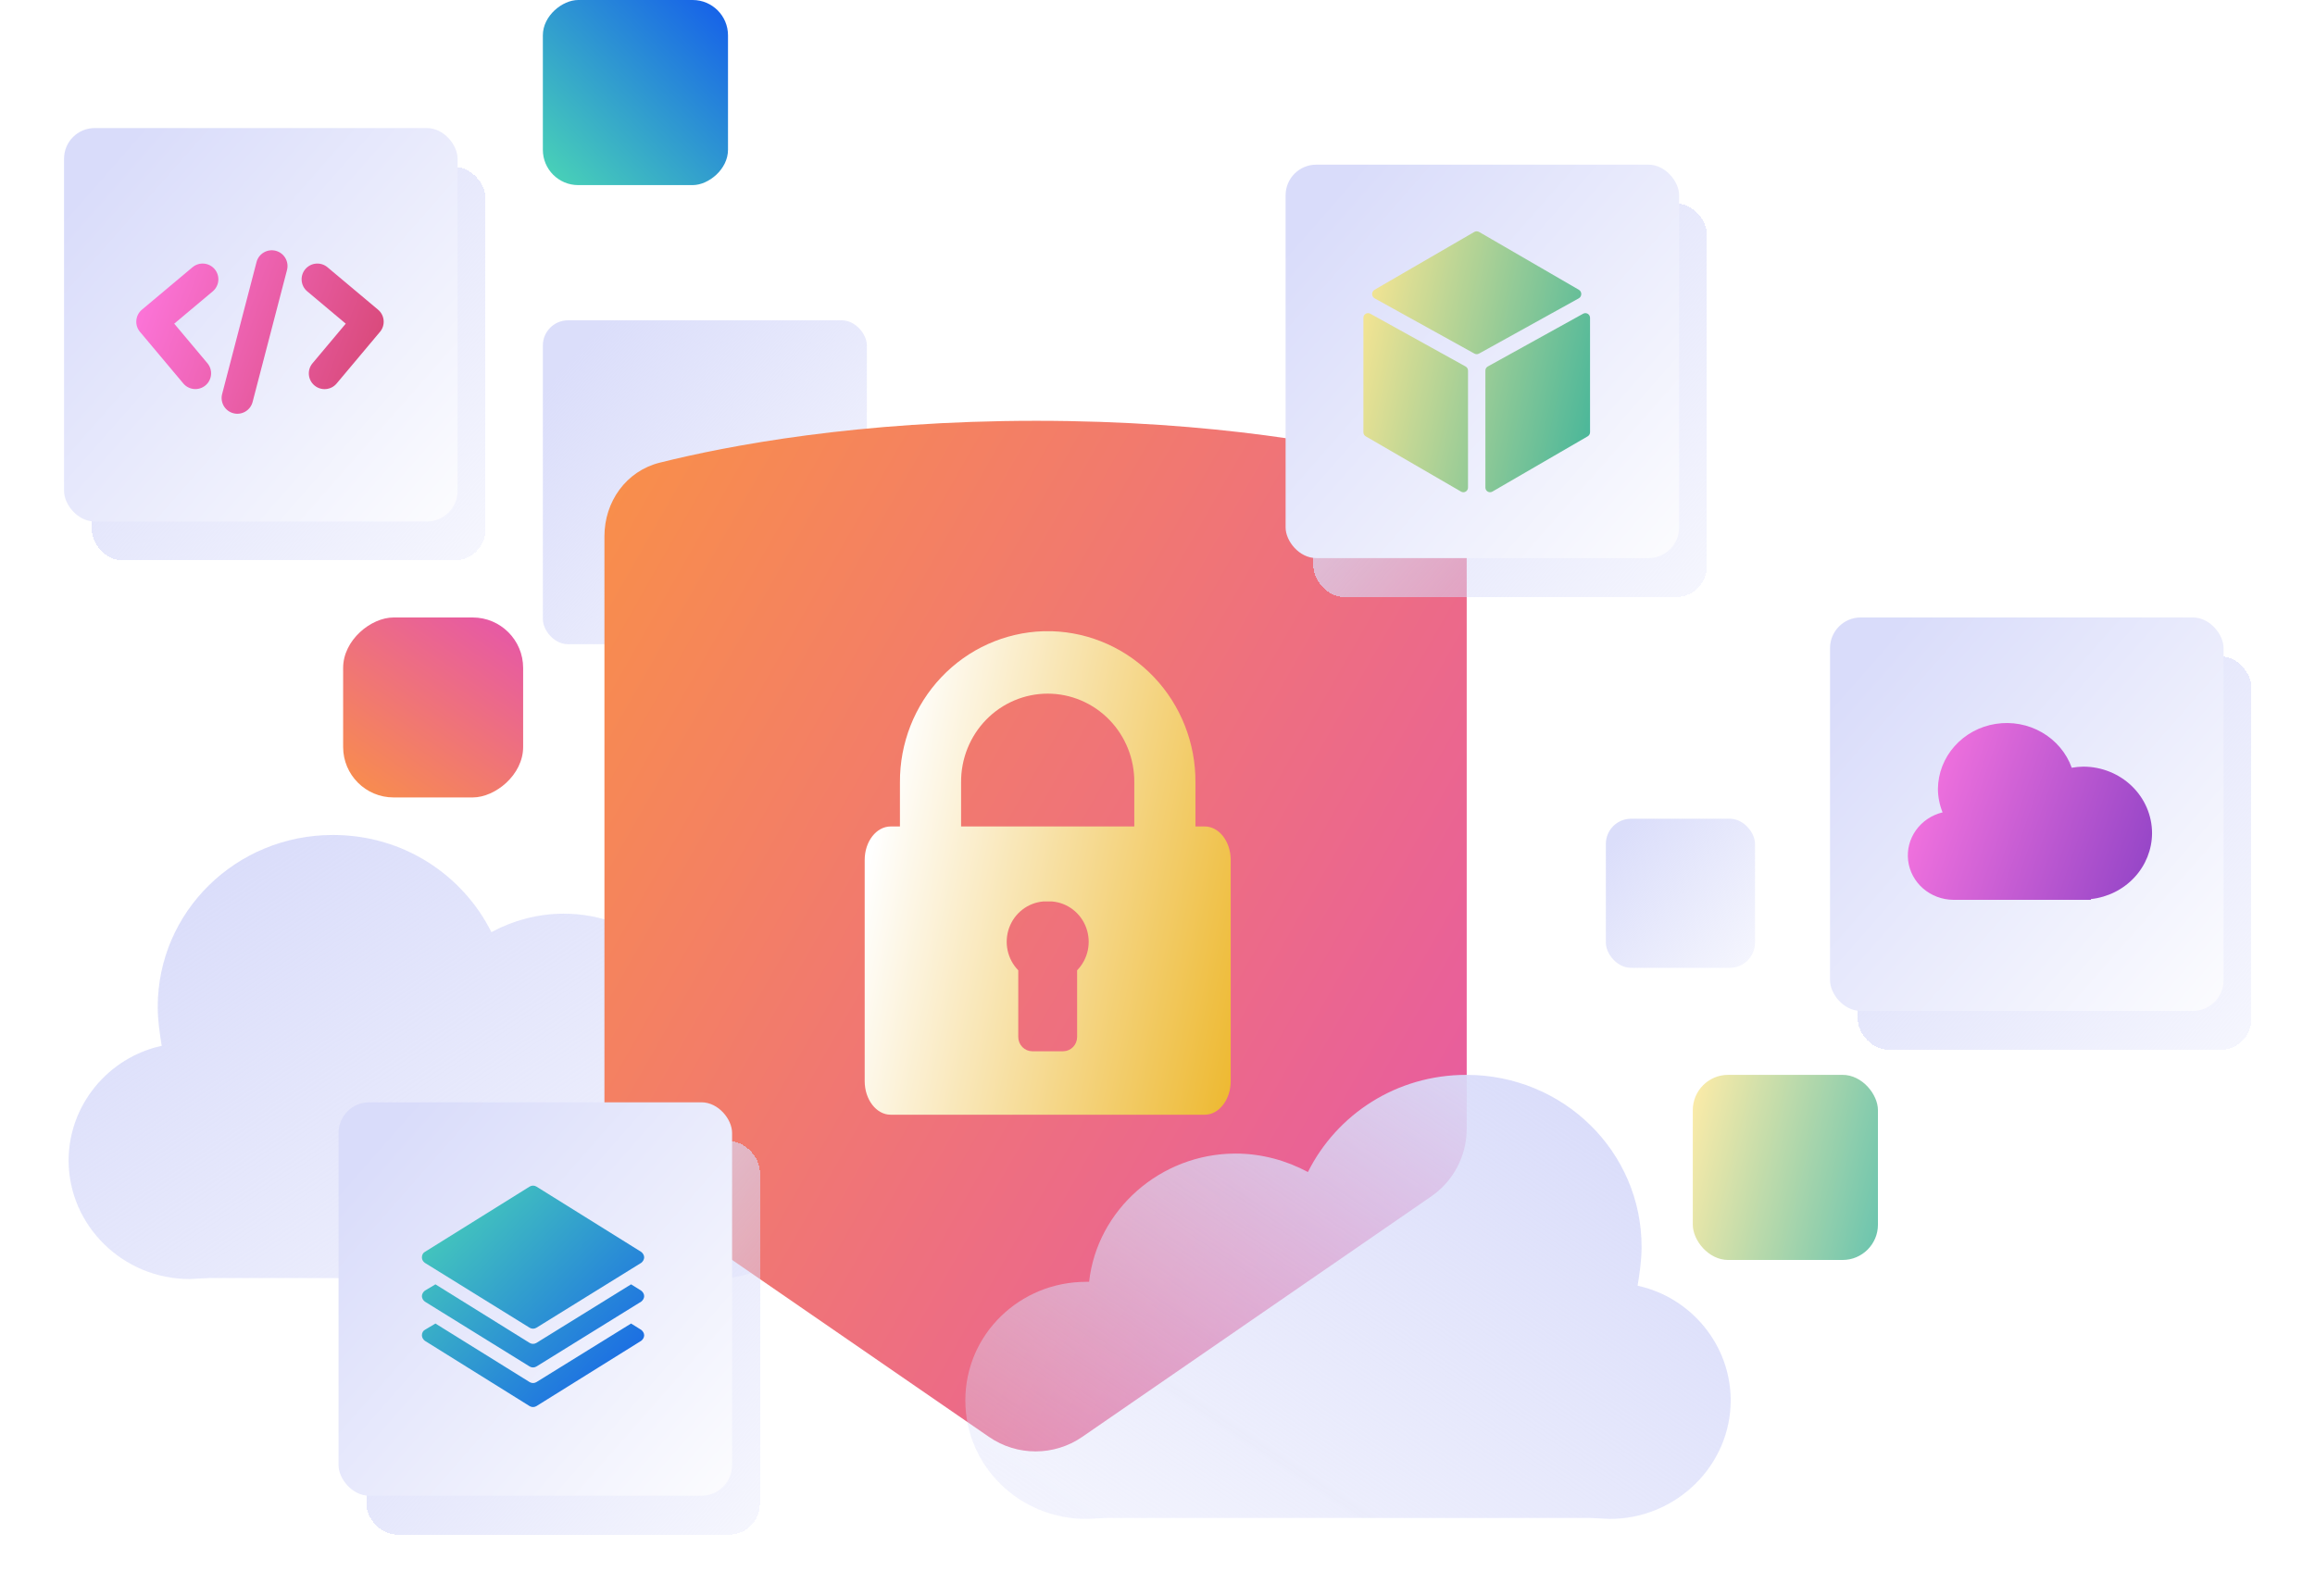 <svg width="506" height="349" viewBox="0 0 506 349" fill="none" xmlns="http://www.w3.org/2000/svg">
<rect x="118.654" y="70.027" width="70.823" height="70.823" rx="5.514" fill="url(#paint0_linear_308_22302)" fill-opacity="0.95"/>
<rect x="118.654" y="40.47" width="40.47" height="40.47" rx="7.72" transform="rotate(-90 118.654 40.47)" fill="url(#paint1_linear_308_22302)"/>
<g filter="url(#filter0_b_308_22302)">
<path d="M155.883 227.802H155.233C153.502 212.081 139.652 199.76 123.205 199.76C117.578 199.76 112.168 201.247 107.407 203.796C101.131 191.262 88.146 182.552 72.781 182.552C51.573 182.552 34.477 199.335 34.477 220.154C34.477 223.128 34.91 225.89 35.343 228.651C23.656 231.201 15 241.61 15 253.719C15 267.953 26.902 279.637 41.402 279.637L45.73 279.424H151.338L155.883 279.637C170.382 279.637 182.285 268.165 182.285 253.719C182.285 239.273 170.382 227.802 155.883 227.802Z" fill="url(#paint2_linear_308_22302)" fill-opacity="0.02"/>
</g>
<path d="M155.883 227.802H155.233C153.502 212.081 139.652 199.76 123.205 199.76C117.578 199.76 112.168 201.247 107.407 203.796C101.131 191.262 88.146 182.552 72.781 182.552C51.573 182.552 34.477 199.335 34.477 220.154C34.477 223.128 34.91 225.89 35.343 228.651C23.656 231.201 15 241.61 15 253.719C15 267.953 26.902 279.637 41.402 279.637L45.73 279.424H151.338L155.883 279.637C170.382 279.637 182.285 268.165 182.285 253.719C182.285 239.273 170.382 227.802 155.883 227.802Z" fill="url(#paint3_linear_308_22302)"/>
<path d="M236.543 314.153C230.41 318.38 222.304 318.381 216.171 314.154L139.879 261.578C135.018 258.228 132.115 252.702 132.115 246.798V117.227C132.115 109.675 136.865 102.989 144.192 101.157C159.161 97.413 187.539 92 226.478 92C265.388 92 293.643 97.405 308.546 101.148C315.855 102.984 320.586 109.659 320.586 117.196V246.799C320.586 252.702 317.683 258.228 312.823 261.578L236.543 314.153Z" fill="url(#paint4_linear_308_22302)"/>
<g filter="url(#filter1_b_308_22302)">
<path d="M237.402 280.249H238.051C239.782 264.529 253.633 252.208 270.08 252.208C275.706 252.208 281.117 253.695 285.878 256.244C292.154 243.71 305.138 235 320.503 235C341.711 235 358.808 251.783 358.808 272.602C358.808 275.576 358.375 278.337 357.942 281.099C369.628 283.648 378.285 294.058 378.285 306.167C378.285 320.4 366.382 332.084 351.883 332.084L347.554 331.872H241.947L237.402 332.084C222.902 332.084 211 320.613 211 306.167C211 291.721 222.902 280.249 237.402 280.249Z" fill="url(#paint5_linear_308_22302)" fill-opacity="0.02"/>
</g>
<path d="M237.402 280.249H238.051C239.782 264.529 253.633 252.208 270.08 252.208C275.706 252.208 281.117 253.695 285.878 256.244C292.154 243.71 305.138 235 320.503 235C341.711 235 358.808 251.783 358.808 272.602C358.808 275.576 358.375 278.337 357.942 281.099C369.628 283.648 378.285 294.058 378.285 306.167C378.285 320.4 366.382 332.084 351.883 332.084L347.554 331.872H241.947L237.402 332.084C222.902 332.084 211 320.613 211 306.167C211 291.721 222.902 280.249 237.402 280.249Z" fill="url(#paint6_linear_308_22302)"/>
<g filter="url(#filter2_d_308_22302)">
<rect x="75" y="174.346" width="39.346" height="39.346" rx="11.028" transform="rotate(-90 75 174.346)" fill="url(#paint7_linear_308_22302)"/>
</g>
<rect x="351" y="179" width="32.601" height="32.601" rx="5.514" fill="url(#paint8_linear_308_22302)" fill-opacity="0.95"/>
<rect opacity="0.8" x="370" y="235" width="40.47" height="40.47" rx="7.72" fill="url(#paint9_linear_308_22302)"/>
<g filter="url(#filter3_d_308_22302)">
<rect x="287.073" y="44.502" width="86.015" height="86.015" rx="6.697" fill="url(#paint10_linear_308_22302)" fill-opacity="0.95" shape-rendering="crispEdges"/>
</g>
<g filter="url(#filter4_d_308_22302)">
<rect x="281" y="36" width="86.015" height="86.015" rx="6.697" fill="url(#paint11_linear_308_22302)"/>
</g>
<path fill-rule="evenodd" clip-rule="evenodd" d="M345.091 63.352C345.809 63.767 345.801 64.821 345.075 65.227L323.966 76.925L323.289 77.299C322.967 77.481 322.579 77.481 322.257 77.299L321.58 76.925L300.464 65.227C299.737 64.821 299.721 63.776 300.447 63.352L321.572 51.099L322.233 50.717C322.563 50.526 322.976 50.526 323.306 50.717L323.966 51.099L345.091 63.352ZM324.667 81.024V106.593C324.667 107.381 325.518 107.871 326.194 107.481L347.031 95.393C347.344 95.211 347.542 94.871 347.542 94.505V69.484C347.542 68.704 346.709 68.215 346.032 68.588L325.187 80.128C324.865 80.311 324.667 80.651 324.667 81.024ZM298.003 94.505V69.484C298.003 68.704 298.837 68.215 299.514 68.588L320.342 80.128C320.672 80.311 320.87 80.651 320.87 81.024V106.593C320.87 107.381 320.02 107.879 319.343 107.481L298.515 95.393C298.201 95.211 298.003 94.871 298.003 94.505Z" fill="url(#paint12_linear_308_22302)"/>
<g filter="url(#filter5_d_308_22302)">
<rect x="20.073" y="36.502" width="86.015" height="86.015" rx="6.697" fill="url(#paint13_linear_308_22302)" fill-opacity="0.95" shape-rendering="crispEdges"/>
</g>
<g filter="url(#filter6_d_308_22302)">
<rect x="14" y="28" width="86.015" height="86.015" rx="6.697" fill="url(#paint14_linear_308_22302)"/>
</g>
<path fill-rule="evenodd" clip-rule="evenodd" d="M56.073 57.293C56.553 55.454 58.432 54.352 60.271 54.831C62.11 55.311 63.212 57.19 62.733 59.029L55.211 87.886C54.732 89.725 52.852 90.827 51.014 90.348C49.175 89.869 48.072 87.989 48.552 86.15L56.073 57.293ZM71.577 58.428C70.121 57.207 67.951 57.397 66.729 58.852C65.508 60.308 65.698 62.479 67.153 63.7L75.572 70.765L68.307 79.423C67.085 80.879 67.275 83.049 68.731 84.271C70.187 85.493 72.357 85.303 73.579 83.847L82.936 72.695C82.978 72.65 83.02 72.603 83.06 72.556C84.281 71.1 84.091 68.929 82.636 67.708L71.577 58.428ZM46.925 58.852C45.703 57.396 43.532 57.206 42.077 58.428L31.018 67.707C29.562 68.929 29.372 71.099 30.594 72.555C30.632 72.601 30.672 72.646 30.712 72.689L40.064 83.834C41.286 85.29 43.456 85.48 44.912 84.258C46.367 83.037 46.557 80.866 45.336 79.411L38.081 70.764L46.5 63.7C47.956 62.478 48.146 60.308 46.925 58.852Z" fill="url(#paint15_linear_308_22302)"/>
<g filter="url(#filter7_d_308_22302)">
<rect x="406.073" y="143.501" width="86.015" height="86.015" rx="6.697" fill="url(#paint16_linear_308_22302)" fill-opacity="0.95" shape-rendering="crispEdges"/>
</g>
<g filter="url(#filter8_d_308_22302)">
<rect x="400" y="135" width="86.015" height="86.015" rx="6.697" fill="url(#paint17_linear_308_22302)"/>
</g>
<path d="M470.384 182.171C470.384 178.309 468.799 174.606 465.977 171.875C463.156 169.145 459.329 167.611 455.339 167.611C454.498 167.625 453.659 167.706 452.831 167.853C451.669 164.617 449.364 161.881 446.322 160.128C443.281 158.374 439.697 157.714 436.203 158.265C432.709 158.816 429.527 160.542 427.218 163.139C424.908 165.736 423.619 169.038 423.578 172.464C423.588 174.225 423.934 175.969 424.597 177.608C422.232 178.181 420.164 179.568 418.779 181.51C417.394 183.452 416.787 185.815 417.072 188.158C417.357 190.501 418.513 192.664 420.326 194.242C422.139 195.82 424.483 196.704 426.921 196.731H457.011V196.569C460.676 196.172 464.063 194.487 466.528 191.832C468.994 189.178 470.366 185.74 470.384 182.171Z" fill="url(#paint18_linear_308_22302)"/>
<g filter="url(#filter9_d_308_22302)">
<rect x="80.072" y="249.501" width="86.015" height="86.015" rx="6.697" fill="url(#paint19_linear_308_22302)" fill-opacity="0.95" shape-rendering="crispEdges"/>
</g>
<g filter="url(#filter10_d_308_22302)">
<rect x="74" y="241" width="86.015" height="86.015" rx="6.697" fill="url(#paint20_linear_308_22302)"/>
</g>
<path fill-rule="evenodd" clip-rule="evenodd" d="M115.769 290.287C116.231 290.563 116.785 290.563 117.247 290.287L140.152 276.1C140.521 275.823 140.798 275.363 140.798 274.902C140.798 274.442 140.521 273.981 140.152 273.705L117.247 259.425C116.785 259.149 116.231 259.149 115.769 259.425L92.864 273.705C92.495 273.889 92.218 274.349 92.218 274.902C92.218 275.455 92.495 275.823 92.864 276.1L115.769 290.287ZM137.935 289.366L117.247 302.171C116.785 302.448 116.231 302.448 115.769 302.171L95.173 289.366L92.864 290.748C92.495 290.932 92.218 291.393 92.218 291.945C92.218 292.406 92.495 292.867 92.864 293.143L115.769 307.423C116.231 307.699 116.785 307.699 117.247 307.423L140.152 293.143C140.521 292.867 140.798 292.406 140.798 291.945C140.798 291.485 140.521 291.024 140.152 290.748L137.935 289.366ZM117.247 293.604L137.935 280.798L140.152 282.18C140.521 282.457 140.798 282.917 140.798 283.378C140.798 283.838 140.521 284.299 140.152 284.575L117.247 298.763C116.785 299.039 116.231 299.039 115.769 298.763L92.864 284.575C92.495 284.299 92.218 283.838 92.218 283.378C92.218 282.917 92.495 282.457 92.864 282.18L95.173 280.798L115.769 293.604C116.231 293.88 116.785 293.88 117.247 293.604Z" fill="url(#paint21_linear_308_22302)"/>
<g style="mix-blend-mode:overlay">
<path d="M263.325 180.692H261.296V171.051C261.346 162.479 258.097 154.226 252.241 148.053C246.385 141.88 238.386 138.275 229.951 138.006C229.476 137.998 228.524 137.998 228.049 138.006C219.614 138.275 211.615 141.88 205.759 148.053C199.903 154.226 196.654 162.479 196.704 171.051V180.692H194.675C191.55 180.692 189 183.968 189 188.013V236.367C189 240.408 191.55 243.714 194.675 243.714H263.325C266.45 243.714 269 240.408 269 236.367V188.013C269 183.968 266.45 180.692 263.325 180.692ZM235.431 212.141V226.752C235.424 227.566 235.102 228.345 234.537 228.922C233.971 229.499 233.205 229.829 232.403 229.84H225.596C224.795 229.829 224.029 229.499 223.463 228.922C222.897 228.345 222.576 227.566 222.568 226.752V212.141C221.398 210.944 220.589 209.433 220.237 207.784C219.884 206.136 220.003 204.42 220.579 202.838C221.155 201.256 222.164 199.874 223.488 198.856C224.811 197.837 226.394 197.224 228.049 197.088C228.524 197.068 229.475 197.068 229.95 197.088C231.606 197.224 233.188 197.837 234.512 198.856C235.835 199.874 236.845 201.256 237.421 202.838C237.996 204.42 238.115 206.136 237.763 207.784C237.41 209.433 236.601 210.944 235.431 212.141ZM247.929 180.692H210.071V171.051C210.048 168.512 210.522 165.993 211.463 163.641C212.404 161.288 213.795 159.148 215.555 157.345C217.315 155.541 219.409 154.11 221.717 153.133C224.024 152.156 226.5 151.653 229 151.653C231.5 151.653 233.975 152.156 236.283 153.133C238.591 154.11 240.685 155.541 242.445 157.345C244.205 159.148 245.595 161.288 246.537 163.641C247.478 165.993 247.951 168.512 247.929 171.051V180.692Z" fill="url(#paint22_linear_308_22302)"/>
</g>
<defs>
<filter id="filter0_b_308_22302" x="1.505" y="169.057" width="194.276" height="124.075" filterUnits="userSpaceOnUse" color-interpolation-filters="sRGB">
<feFlood flood-opacity="0" result="BackgroundImageFix"/>
<feGaussianBlur in="BackgroundImage" stdDeviation="6.748"/>
<feComposite in2="SourceAlpha" operator="in" result="effect1_backgroundBlur_308_22302"/>
<feBlend mode="normal" in="SourceGraphic" in2="effect1_backgroundBlur_308_22302" result="shape"/>
</filter>
<filter id="filter1_b_308_22302" x="197.504" y="221.505" width="194.276" height="124.075" filterUnits="userSpaceOnUse" color-interpolation-filters="sRGB">
<feFlood flood-opacity="0" result="BackgroundImageFix"/>
<feGaussianBlur in="BackgroundImage" stdDeviation="6.748"/>
<feComposite in2="SourceAlpha" operator="in" result="effect1_backgroundBlur_308_22302"/>
<feBlend mode="normal" in="SourceGraphic" in2="effect1_backgroundBlur_308_22302" result="shape"/>
</filter>
<filter id="filter2_d_308_22302" x="63.972" y="123.972" width="61.403" height="61.402" filterUnits="userSpaceOnUse" color-interpolation-filters="sRGB">
<feFlood flood-opacity="0" result="BackgroundImageFix"/>
<feColorMatrix in="SourceAlpha" type="matrix" values="0 0 0 0 0 0 0 0 0 0 0 0 0 0 0 0 0 0 127 0" result="hardAlpha"/>
<feOffset/>
<feGaussianBlur stdDeviation="5.514"/>
<feComposite in2="hardAlpha" operator="out"/>
<feColorMatrix type="matrix" values="0 0 0 0 0.129 0 0 0 0 0.129 0 0 0 0 0.298 0 0 0 0.2 0"/>
<feBlend mode="normal" in2="BackgroundImageFix" result="effect1_dropShadow_308_22302"/>
<feBlend mode="normal" in="SourceGraphic" in2="effect1_dropShadow_308_22302" result="shape"/>
</filter>
<filter id="filter3_d_308_22302" x="273.678" y="31.107" width="112.803" height="112.803" filterUnits="userSpaceOnUse" color-interpolation-filters="sRGB">
<feFlood flood-opacity="0" result="BackgroundImageFix"/>
<feColorMatrix in="SourceAlpha" type="matrix" values="0 0 0 0 0 0 0 0 0 0 0 0 0 0 0 0 0 0 127 0" result="hardAlpha"/>
<feOffset/>
<feGaussianBlur stdDeviation="6.697"/>
<feComposite in2="hardAlpha" operator="out"/>
<feColorMatrix type="matrix" values="0 0 0 0 0.129 0 0 0 0 0.129 0 0 0 0 0.298 0 0 0 0.2 0"/>
<feBlend mode="normal" in2="BackgroundImageFix" result="effect1_dropShadow_308_22302"/>
<feBlend mode="normal" in="SourceGraphic" in2="effect1_dropShadow_308_22302" result="shape"/>
</filter>
<filter id="filter4_d_308_22302" x="267.606" y="22.606" width="112.803" height="112.803" filterUnits="userSpaceOnUse" color-interpolation-filters="sRGB">
<feFlood flood-opacity="0" result="BackgroundImageFix"/>
<feColorMatrix in="SourceAlpha" type="matrix" values="0 0 0 0 0 0 0 0 0 0 0 0 0 0 0 0 0 0 127 0" result="hardAlpha"/>
<feOffset/>
<feGaussianBlur stdDeviation="6.697"/>
<feComposite in2="hardAlpha" operator="out"/>
<feColorMatrix type="matrix" values="0 0 0 0 0.129 0 0 0 0 0.129 0 0 0 0 0.298 0 0 0 0.2 0"/>
<feBlend mode="normal" in2="BackgroundImageFix" result="effect1_dropShadow_308_22302"/>
<feBlend mode="normal" in="SourceGraphic" in2="effect1_dropShadow_308_22302" result="shape"/>
</filter>
<filter id="filter5_d_308_22302" x="6.678" y="23.107" width="112.803" height="112.803" filterUnits="userSpaceOnUse" color-interpolation-filters="sRGB">
<feFlood flood-opacity="0" result="BackgroundImageFix"/>
<feColorMatrix in="SourceAlpha" type="matrix" values="0 0 0 0 0 0 0 0 0 0 0 0 0 0 0 0 0 0 127 0" result="hardAlpha"/>
<feOffset/>
<feGaussianBlur stdDeviation="6.697"/>
<feComposite in2="hardAlpha" operator="out"/>
<feColorMatrix type="matrix" values="0 0 0 0 0.129 0 0 0 0 0.129 0 0 0 0 0.298 0 0 0 0.2 0"/>
<feBlend mode="normal" in2="BackgroundImageFix" result="effect1_dropShadow_308_22302"/>
<feBlend mode="normal" in="SourceGraphic" in2="effect1_dropShadow_308_22302" result="shape"/>
</filter>
<filter id="filter6_d_308_22302" x="0.606" y="14.606" width="112.803" height="112.803" filterUnits="userSpaceOnUse" color-interpolation-filters="sRGB">
<feFlood flood-opacity="0" result="BackgroundImageFix"/>
<feColorMatrix in="SourceAlpha" type="matrix" values="0 0 0 0 0 0 0 0 0 0 0 0 0 0 0 0 0 0 127 0" result="hardAlpha"/>
<feOffset/>
<feGaussianBlur stdDeviation="6.697"/>
<feComposite in2="hardAlpha" operator="out"/>
<feColorMatrix type="matrix" values="0 0 0 0 0.129 0 0 0 0 0.129 0 0 0 0 0.298 0 0 0 0.2 0"/>
<feBlend mode="normal" in2="BackgroundImageFix" result="effect1_dropShadow_308_22302"/>
<feBlend mode="normal" in="SourceGraphic" in2="effect1_dropShadow_308_22302" result="shape"/>
</filter>
<filter id="filter7_d_308_22302" x="392.678" y="130.107" width="112.803" height="112.803" filterUnits="userSpaceOnUse" color-interpolation-filters="sRGB">
<feFlood flood-opacity="0" result="BackgroundImageFix"/>
<feColorMatrix in="SourceAlpha" type="matrix" values="0 0 0 0 0 0 0 0 0 0 0 0 0 0 0 0 0 0 127 0" result="hardAlpha"/>
<feOffset/>
<feGaussianBlur stdDeviation="6.697"/>
<feComposite in2="hardAlpha" operator="out"/>
<feColorMatrix type="matrix" values="0 0 0 0 0.129 0 0 0 0 0.129 0 0 0 0 0.298 0 0 0 0.2 0"/>
<feBlend mode="normal" in2="BackgroundImageFix" result="effect1_dropShadow_308_22302"/>
<feBlend mode="normal" in="SourceGraphic" in2="effect1_dropShadow_308_22302" result="shape"/>
</filter>
<filter id="filter8_d_308_22302" x="386.606" y="121.606" width="112.803" height="112.803" filterUnits="userSpaceOnUse" color-interpolation-filters="sRGB">
<feFlood flood-opacity="0" result="BackgroundImageFix"/>
<feColorMatrix in="SourceAlpha" type="matrix" values="0 0 0 0 0 0 0 0 0 0 0 0 0 0 0 0 0 0 127 0" result="hardAlpha"/>
<feOffset/>
<feGaussianBlur stdDeviation="6.697"/>
<feComposite in2="hardAlpha" operator="out"/>
<feColorMatrix type="matrix" values="0 0 0 0 0.129 0 0 0 0 0.129 0 0 0 0 0.298 0 0 0 0.2 0"/>
<feBlend mode="normal" in2="BackgroundImageFix" result="effect1_dropShadow_308_22302"/>
<feBlend mode="normal" in="SourceGraphic" in2="effect1_dropShadow_308_22302" result="shape"/>
</filter>
<filter id="filter9_d_308_22302" x="66.678" y="236.107" width="112.803" height="112.803" filterUnits="userSpaceOnUse" color-interpolation-filters="sRGB">
<feFlood flood-opacity="0" result="BackgroundImageFix"/>
<feColorMatrix in="SourceAlpha" type="matrix" values="0 0 0 0 0 0 0 0 0 0 0 0 0 0 0 0 0 0 127 0" result="hardAlpha"/>
<feOffset/>
<feGaussianBlur stdDeviation="6.697"/>
<feComposite in2="hardAlpha" operator="out"/>
<feColorMatrix type="matrix" values="0 0 0 0 0.129 0 0 0 0 0.129 0 0 0 0 0.298 0 0 0 0.2 0"/>
<feBlend mode="normal" in2="BackgroundImageFix" result="effect1_dropShadow_308_22302"/>
<feBlend mode="normal" in="SourceGraphic" in2="effect1_dropShadow_308_22302" result="shape"/>
</filter>
<filter id="filter10_d_308_22302" x="60.606" y="227.606" width="112.803" height="112.803" filterUnits="userSpaceOnUse" color-interpolation-filters="sRGB">
<feFlood flood-opacity="0" result="BackgroundImageFix"/>
<feColorMatrix in="SourceAlpha" type="matrix" values="0 0 0 0 0 0 0 0 0 0 0 0 0 0 0 0 0 0 127 0" result="hardAlpha"/>
<feOffset/>
<feGaussianBlur stdDeviation="6.697"/>
<feComposite in2="hardAlpha" operator="out"/>
<feColorMatrix type="matrix" values="0 0 0 0 0.129 0 0 0 0 0.129 0 0 0 0 0.298 0 0 0 0.2 0"/>
<feBlend mode="normal" in2="BackgroundImageFix" result="effect1_dropShadow_308_22302"/>
<feBlend mode="normal" in="SourceGraphic" in2="effect1_dropShadow_308_22302" result="shape"/>
</filter>
<linearGradient id="paint0_linear_308_22302" x1="132.935" y1="68.741" x2="206.695" y2="133.593" gradientUnits="userSpaceOnUse">
<stop offset="1.61469e-07" stop-color="#D9DCFA"/>
<stop offset="1" stop-color="#D9DCFA" stop-opacity="0.2"/>
</linearGradient>
<linearGradient id="paint1_linear_308_22302" x1="118.654" y1="40.47" x2="159.907" y2="80.125" gradientUnits="userSpaceOnUse">
<stop stop-color="#4BD6B5"/>
<stop offset="1" stop-color="#145DEB"/>
</linearGradient>
<linearGradient id="paint2_linear_308_22302" x1="48.733" y1="180.789" x2="142.477" y2="322.81" gradientUnits="userSpaceOnUse">
<stop offset="1.61469e-07" stop-color="#D9DCFA"/>
<stop offset="1" stop-color="#D9DCFA" stop-opacity="0.2"/>
</linearGradient>
<linearGradient id="paint3_linear_308_22302" x1="48.733" y1="180.789" x2="142.477" y2="322.81" gradientUnits="userSpaceOnUse">
<stop offset="1.61469e-07" stop-color="#D9DCFA"/>
<stop offset="1" stop-color="#D9DCFA" stop-opacity="0.2"/>
</linearGradient>
<linearGradient id="paint4_linear_308_22302" x1="320.586" y1="321.174" x2="79.707" y2="184.086" gradientUnits="userSpaceOnUse">
<stop stop-color="#E555AC"/>
<stop offset="1" stop-color="#F99048"/>
</linearGradient>
<linearGradient id="paint5_linear_308_22302" x1="344.551" y1="233.237" x2="250.807" y2="375.257" gradientUnits="userSpaceOnUse">
<stop offset="1.61469e-07" stop-color="#D9DCFA"/>
<stop offset="1" stop-color="#D9DCFA" stop-opacity="0.2"/>
</linearGradient>
<linearGradient id="paint6_linear_308_22302" x1="344.551" y1="233.237" x2="250.807" y2="375.257" gradientUnits="userSpaceOnUse">
<stop offset="1.61469e-07" stop-color="#D9DCFA"/>
<stop offset="1" stop-color="#D9DCFA" stop-opacity="0.2"/>
</linearGradient>
<linearGradient id="paint7_linear_308_22302" x1="114.346" y1="213.692" x2="69.33" y2="182.539" gradientUnits="userSpaceOnUse">
<stop stop-color="#E555AC"/>
<stop offset="1" stop-color="#F99048"/>
</linearGradient>
<linearGradient id="paint8_linear_308_22302" x1="357.574" y1="178.408" x2="391.527" y2="208.26" gradientUnits="userSpaceOnUse">
<stop offset="1.61469e-07" stop-color="#D9DCFA"/>
<stop offset="1" stop-color="#D9DCFA" stop-opacity="0.2"/>
</linearGradient>
<linearGradient id="paint9_linear_308_22302" x1="370" y1="235" x2="417.612" y2="246.903" gradientUnits="userSpaceOnUse">
<stop stop-color="#FFE792"/>
<stop offset="1" stop-color="#43B59A"/>
</linearGradient>
<linearGradient id="paint10_linear_308_22302" x1="304.417" y1="42.939" x2="394" y2="121.702" gradientUnits="userSpaceOnUse">
<stop offset="1.61469e-07" stop-color="#D9DCFA"/>
<stop offset="1" stop-color="#D9DCFA" stop-opacity="0.2"/>
</linearGradient>
<linearGradient id="paint11_linear_308_22302" x1="298.345" y1="34.438" x2="387.927" y2="113.201" gradientUnits="userSpaceOnUse">
<stop offset="1.61469e-07" stop-color="#D9DCFA"/>
<stop offset="1" stop-color="white"/>
</linearGradient>
<linearGradient id="paint12_linear_308_22302" x1="298.003" y1="50.574" x2="357.14" y2="63.413" gradientUnits="userSpaceOnUse">
<stop stop-color="#FFE792"/>
<stop offset="1" stop-color="#43B59A"/>
</linearGradient>
<linearGradient id="paint13_linear_308_22302" x1="37.417" y1="34.939" x2="127" y2="113.702" gradientUnits="userSpaceOnUse">
<stop offset="1.61469e-07" stop-color="#D9DCFA"/>
<stop offset="1" stop-color="#D9DCFA" stop-opacity="0.2"/>
</linearGradient>
<linearGradient id="paint14_linear_308_22302" x1="31.345" y1="26.438" x2="120.927" y2="105.201" gradientUnits="userSpaceOnUse">
<stop offset="1.61469e-07" stop-color="#D9DCFA"/>
<stop offset="1" stop-color="white"/>
</linearGradient>
<linearGradient id="paint15_linear_308_22302" x1="29.789" y1="54.719" x2="88.924" y2="77.087" gradientUnits="userSpaceOnUse">
<stop stop-color="#FF78E1"/>
<stop offset="1" stop-color="#D54570"/>
</linearGradient>
<linearGradient id="paint16_linear_308_22302" x1="423.417" y1="141.939" x2="513" y2="220.702" gradientUnits="userSpaceOnUse">
<stop offset="1.61469e-07" stop-color="#D9DCFA"/>
<stop offset="1" stop-color="#D9DCFA" stop-opacity="0.2"/>
</linearGradient>
<linearGradient id="paint17_linear_308_22302" x1="417.345" y1="133.438" x2="506.927" y2="212.201" gradientUnits="userSpaceOnUse">
<stop offset="1.61469e-07" stop-color="#D9DCFA"/>
<stop offset="1" stop-color="white"/>
</linearGradient>
<linearGradient id="paint18_linear_308_22302" x1="417.003" y1="158.076" x2="476.623" y2="178.659" gradientUnits="userSpaceOnUse">
<stop stop-color="#FF78E1"/>
<stop offset="1" stop-color="#9043C6"/>
</linearGradient>
<linearGradient id="paint19_linear_308_22302" x1="97.417" y1="247.939" x2="187" y2="326.702" gradientUnits="userSpaceOnUse">
<stop offset="1.61469e-07" stop-color="#D9DCFA"/>
<stop offset="1" stop-color="#D9DCFA" stop-opacity="0.2"/>
</linearGradient>
<linearGradient id="paint20_linear_308_22302" x1="91.345" y1="239.438" x2="180.927" y2="318.201" gradientUnits="userSpaceOnUse">
<stop offset="1.61469e-07" stop-color="#D9DCFA"/>
<stop offset="1" stop-color="white"/>
</linearGradient>
<linearGradient id="paint21_linear_308_22302" x1="92.218" y1="259.218" x2="141.573" y2="306.826" gradientUnits="userSpaceOnUse">
<stop stop-color="#4BD6B5"/>
<stop offset="1" stop-color="#145DEB"/>
</linearGradient>
<linearGradient id="paint22_linear_308_22302" x1="200.549" y1="138" x2="299.198" y2="159.029" gradientUnits="userSpaceOnUse">
<stop stop-color="white"/>
<stop offset="1" stop-color="#EBAF14"/>
</linearGradient>
</defs>
</svg>
